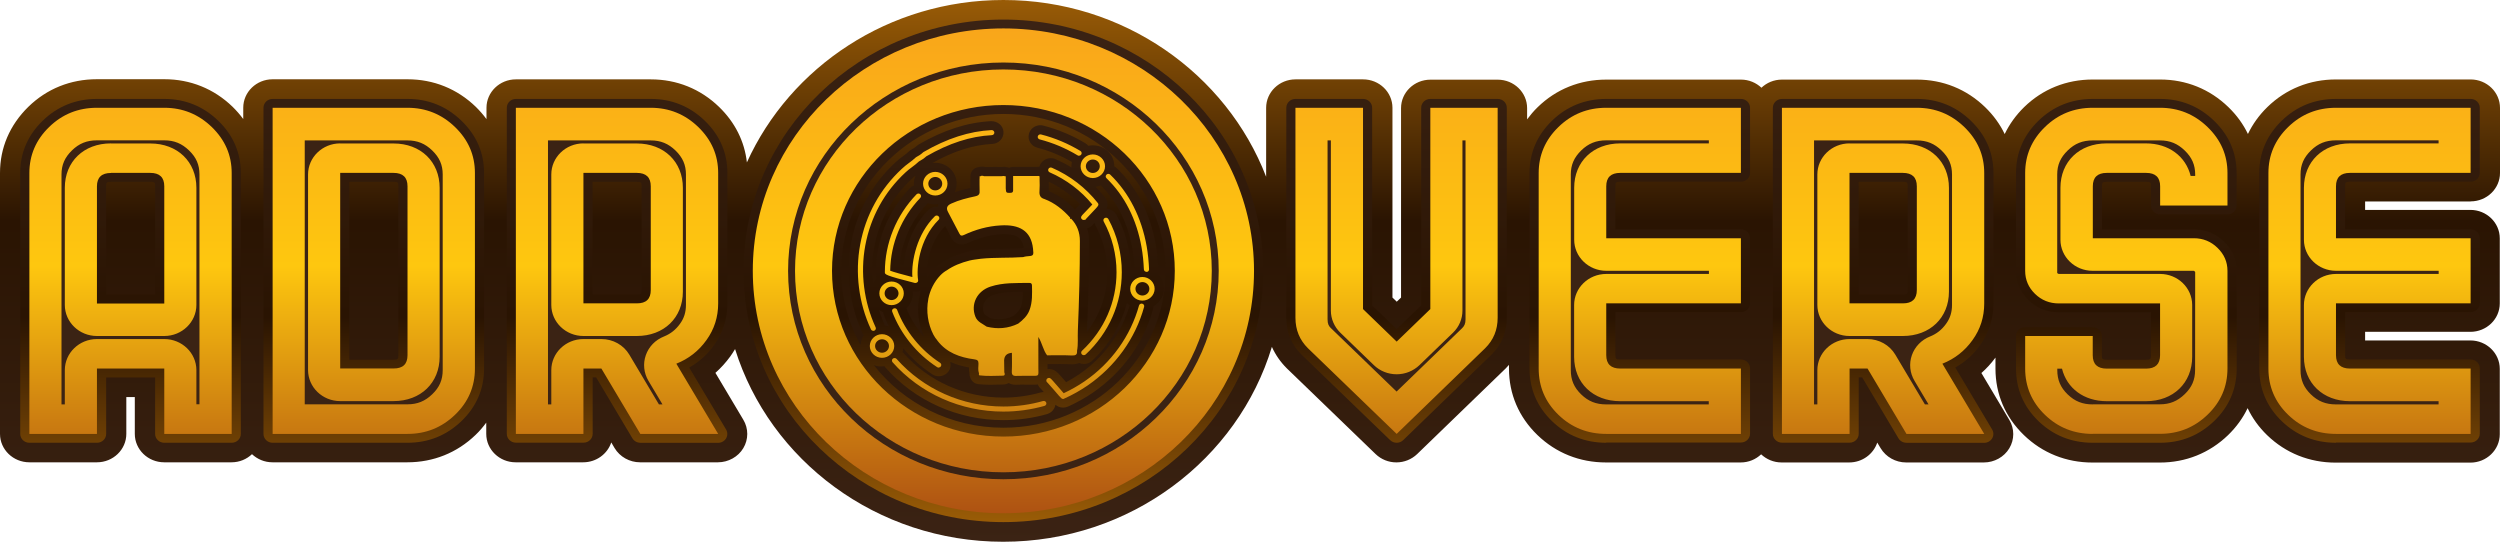 <svg width="180" height="39" viewBox="0 0 180 39" fill="none" xmlns="http://www.w3.org/2000/svg">
<g clip-path="url(#clip0_1339_66)">
<path d="M177.885 14.499C179.05 14.499 180 13.58 180 12.453V7.765C180 6.638 179.05 5.72 177.885 5.72H168.19C166.297 5.72 164.584 6.407 163.25 7.709C162.655 8.289 162.189 8.943 161.851 9.647C161.514 8.943 161.042 8.289 160.441 7.709C159.101 6.413 157.4 5.725 155.524 5.725H150.677C148.783 5.725 147.07 6.413 145.736 7.714C145.142 8.295 144.676 8.948 144.338 9.653C144 8.948 143.528 8.295 142.928 7.714C141.588 6.418 139.887 5.731 138.011 5.731H128.298C127.722 5.731 127.203 5.956 126.824 6.317C126.44 5.956 125.921 5.731 125.35 5.731H115.65C113.756 5.731 112.043 6.418 110.709 7.72C110.424 7.996 110.179 8.289 109.952 8.593V7.782C109.952 6.655 109.002 5.736 107.837 5.736H102.989C101.824 5.736 100.875 6.655 100.875 7.782V21.424L100.566 21.723L100.257 21.424V7.759C100.257 6.632 99.307 5.714 98.142 5.714H93.277C92.112 5.714 91.162 6.632 91.162 7.759V12.729C88.302 5.308 80.902 0 72.245 0C63.995 0 56.893 4.818 53.776 11.693C53.607 10.182 52.925 8.813 51.772 7.697C50.431 6.401 48.73 5.714 46.854 5.714H37.142C35.977 5.714 35.027 6.632 35.027 7.759V8.577C34.8 8.267 34.544 7.974 34.258 7.692C32.918 6.396 31.217 5.708 29.341 5.708H19.628C18.463 5.708 17.514 6.627 17.514 7.754V8.571C17.286 8.261 17.03 7.968 16.744 7.686C15.404 6.39 13.703 5.703 11.827 5.703H6.98C5.086 5.703 3.373 6.39 2.039 7.692C0.705 8.999 0 10.639 0 12.453V31.241C0 32.368 0.95 33.286 2.115 33.286H6.98C8.145 33.286 9.095 32.368 9.095 31.241V28.587H9.706V31.241C9.706 32.368 10.656 33.286 11.821 33.286H16.669C17.245 33.286 17.764 33.061 18.143 32.7C18.527 33.061 19.046 33.286 19.617 33.286H29.329C31.199 33.286 32.901 32.604 34.24 31.314C34.532 31.038 34.782 30.739 35.01 30.429V31.241C35.01 32.368 35.959 33.286 37.124 33.286H41.989C42.933 33.286 43.737 32.683 44.011 31.855L44.25 32.261C44.629 32.892 45.328 33.286 46.085 33.286H51.69C52.441 33.286 53.147 32.892 53.519 32.266C53.898 31.635 53.898 30.852 53.519 30.221L51.509 26.845C51.906 26.496 52.261 26.101 52.581 25.662C52.704 25.487 52.82 25.312 52.925 25.132C55.43 33.151 63.133 39.006 72.227 39.006C81.38 39.006 89.123 33.072 91.576 24.974C91.832 25.544 92.194 26.068 92.66 26.53L99.045 32.694C99.447 33.078 99.977 33.292 100.537 33.292C101.102 33.292 101.632 33.078 102.034 32.694L108.419 26.518C108.501 26.439 108.571 26.355 108.647 26.27V26.541C108.647 28.372 109.352 30.023 110.692 31.32C112.026 32.61 113.739 33.297 115.632 33.297H125.327C125.904 33.297 126.422 33.072 126.801 32.711C127.186 33.072 127.704 33.297 128.275 33.297H133.14C134.084 33.297 134.888 32.694 135.162 31.866L135.406 32.272C135.785 32.903 136.484 33.297 137.242 33.297H142.841C143.592 33.297 144.297 32.903 144.67 32.277C145.049 31.646 145.049 30.863 144.67 30.232L142.66 26.857C143.033 26.53 143.371 26.158 143.674 25.746V26.547C143.674 28.378 144.379 30.029 145.719 31.325C147.053 32.615 148.766 33.303 150.659 33.303H155.507C157.377 33.303 159.078 32.621 160.418 31.331C161.018 30.75 161.49 30.097 161.828 29.387C162.166 30.097 162.632 30.75 163.232 31.331C164.566 32.621 166.279 33.309 168.173 33.309H177.868C179.033 33.309 179.983 32.39 179.983 31.263V26.558C179.983 25.431 179.033 24.512 177.868 24.512H170.288V23.892H177.868C179.033 23.892 179.983 22.974 179.983 21.847V17.159C179.983 16.032 179.033 15.113 177.868 15.113H170.288V14.505H177.885V14.499Z" fill="url(#paint0_linear_1339_66)"/>
<path d="M72.245 37.592C61.933 37.592 53.537 29.477 53.537 19.498C53.537 9.518 61.933 1.409 72.245 1.409C82.558 1.409 90.953 9.524 90.953 19.503C90.953 29.483 82.558 37.592 72.245 37.592ZM62.917 26.288C65.05 29.021 68.441 30.796 72.245 30.796C78.683 30.796 83.921 25.73 83.921 19.503C83.921 13.277 78.683 8.205 72.245 8.205C65.807 8.205 60.569 13.271 60.569 19.498C60.569 21.43 61.076 23.256 61.968 24.851C61.979 24.586 62.061 24.338 62.195 24.13C62.16 24.084 62.131 24.034 62.102 23.977C61.17 21.971 60.878 19.672 61.28 17.497C61.694 15.243 62.801 13.232 64.479 11.688C64.654 11.518 64.852 11.366 65.032 11.237C65.184 11.118 65.329 11.017 65.452 10.893C65.516 10.831 65.592 10.78 65.673 10.741C65.761 10.701 65.906 10.6 65.982 10.527C66.017 10.493 66.099 10.431 66.145 10.403C67.934 9.366 69.635 8.814 71.36 8.723C71.855 8.723 72.228 9.062 72.251 9.495C72.263 9.721 72.187 9.929 72.035 10.093C71.884 10.256 71.674 10.352 71.447 10.363C70.049 10.437 68.639 10.887 67.147 11.732C67.211 11.727 67.275 11.721 67.34 11.721C68.19 11.721 68.878 12.392 68.878 13.209C68.878 13.434 68.825 13.654 68.732 13.846C69.134 13.705 69.524 13.603 69.868 13.53C69.868 13.446 69.868 13.355 69.868 13.26C69.868 13.147 69.868 13.029 69.868 12.916C69.868 12.865 69.868 12.82 69.874 12.775V12.668C69.874 12.347 70.119 12.082 70.433 12.037C70.521 12.009 70.608 11.997 70.701 11.997C70.783 11.997 70.864 12.009 70.946 12.026L71.674 12.02C71.826 12.02 71.983 12.02 72.135 12.026C72.158 12.02 72.222 12.009 72.274 12.009C72.338 12.009 72.403 12.014 72.461 12.031C72.531 12.037 72.601 12.054 72.665 12.076C72.752 12.037 72.845 12.014 72.944 12.014H74.651C74.68 12.014 74.716 12.009 74.733 12.009C74.768 12.009 74.803 12.009 74.832 12.014C74.844 11.969 74.861 11.918 74.884 11.873C75.018 11.58 75.327 11.389 75.659 11.389C75.782 11.389 75.898 11.411 76.003 11.462C76.399 11.637 76.784 11.834 77.151 12.059C77.151 12.026 77.145 11.986 77.145 11.952C77.145 11.857 77.157 11.761 77.174 11.665C76.405 11.209 75.566 10.859 74.686 10.634C74.232 10.515 73.964 10.065 74.086 9.625C74.185 9.27 74.523 9.016 74.908 9.016C74.966 9.016 75.071 9.028 75.123 9.045C76.189 9.321 77.203 9.749 78.141 10.312C78.229 10.363 78.299 10.425 78.357 10.498C78.462 10.476 78.572 10.465 78.689 10.465C79.54 10.465 80.227 11.135 80.227 11.952C80.227 11.958 80.227 11.969 80.227 11.975C80.291 12.009 80.349 12.054 80.402 12.104C81.853 13.502 82.826 15.412 83.216 17.621C83.315 18.185 83.373 18.765 83.397 19.351C83.402 19.475 83.379 19.593 83.327 19.706C83.618 19.977 83.799 20.354 83.799 20.777C83.799 21.318 83.501 21.791 83.053 22.05C83.053 22.112 83.041 22.174 83.024 22.236C82.359 24.665 80.821 26.806 78.695 28.266C78.135 28.649 77.529 28.987 76.906 29.269C76.79 29.32 76.667 29.348 76.545 29.348C76.312 29.348 76.131 29.258 75.991 29.139C75.98 29.235 75.945 29.331 75.892 29.421C75.782 29.613 75.601 29.753 75.385 29.815C74.366 30.103 73.311 30.249 72.239 30.249C68.971 30.249 65.883 28.869 63.756 26.468C63.727 26.434 63.704 26.401 63.681 26.367C63.622 26.372 63.564 26.378 63.5 26.378C63.296 26.401 63.098 26.361 62.917 26.288ZM64.98 25.347C65.003 25.369 65.032 25.392 65.056 25.42C66.856 27.46 69.478 28.626 72.245 28.626C73.154 28.626 74.051 28.502 74.914 28.26C74.972 28.243 75.088 28.226 75.153 28.226C75.153 28.226 75.013 28.069 74.972 28.023C74.879 27.945 74.803 27.849 74.75 27.742C74.739 27.719 74.733 27.702 74.727 27.68C74.611 27.697 74.494 27.697 74.401 27.697H74.08L73.556 27.691C73.457 27.691 73.358 27.691 73.259 27.697C73.224 27.697 73.183 27.702 73.148 27.702C72.944 27.702 72.769 27.663 72.624 27.578C72.507 27.646 72.368 27.68 72.222 27.685L71.872 27.691C71.68 27.697 71.488 27.702 71.29 27.702C70.958 27.702 70.684 27.685 70.427 27.657C70.293 27.64 69.979 27.561 69.851 27.156C69.81 27.071 69.798 26.981 69.804 26.896C69.769 26.739 69.763 26.592 69.769 26.457C69.262 26.367 68.808 26.237 68.412 26.051C68.417 26.074 68.423 26.091 68.429 26.113C68.47 26.327 68.429 26.547 68.301 26.727C68.144 26.953 67.881 27.088 67.596 27.088C67.427 27.088 67.264 27.043 67.124 26.947C66.337 26.429 65.632 25.798 65.044 25.076C65.026 25.178 65.003 25.262 64.98 25.347ZM75.531 26.57C75.927 26.57 76.155 26.829 76.341 27.037C76.44 27.144 76.737 27.494 76.76 27.516C77.087 27.342 77.407 27.15 77.71 26.942C79.47 25.736 80.751 23.977 81.334 21.988C81.264 21.938 81.2 21.881 81.142 21.825C80.722 23.391 79.866 24.823 78.631 25.978C78.473 26.124 78.264 26.209 78.042 26.209C77.926 26.209 77.809 26.186 77.698 26.136C77.564 26.198 77.407 26.226 77.227 26.226C77.215 26.226 77.151 26.226 77.139 26.226C76.877 26.215 76.615 26.209 76.353 26.209L75.421 26.215C75.421 26.299 75.421 26.581 75.421 26.581C75.455 26.575 75.49 26.57 75.531 26.57ZM65.26 22.191C65.562 22.957 66.011 23.673 66.565 24.293C66.133 23.414 65.994 22.366 66.18 21.408C66.215 21.239 66.256 21.075 66.308 20.912C66.186 20.974 66.058 21.002 65.918 21.002C65.871 21.002 65.778 20.991 65.726 20.98C65.731 21.025 65.731 21.07 65.731 21.115C65.731 21.543 65.551 21.921 65.26 22.191ZM78.275 16.443C78.363 16.725 78.409 17.024 78.409 17.334C78.409 19.419 78.363 21.605 78.258 23.82C78.258 23.848 78.258 23.876 78.252 23.904C79.207 22.665 79.726 21.166 79.726 19.588C79.726 18.421 79.435 17.261 78.875 16.235C78.84 16.173 78.817 16.105 78.8 16.038C78.776 16.066 78.753 16.088 78.736 16.105C78.683 16.19 78.607 16.263 78.526 16.32C78.462 16.376 78.374 16.415 78.275 16.443ZM63.698 23.431C63.803 23.442 63.902 23.465 64.001 23.498C63.861 23.222 63.733 22.941 63.628 22.653C63.605 22.597 63.593 22.541 63.587 22.484C63.471 22.433 63.366 22.372 63.267 22.298C63.378 22.636 63.512 22.974 63.657 23.296C63.669 23.346 63.687 23.391 63.698 23.431ZM71.325 22.924C71.529 22.969 71.727 22.986 71.913 22.986C72.274 22.986 72.618 22.912 72.956 22.755C73.224 22.541 73.416 22.343 73.504 22.101C73.626 21.763 73.649 21.397 73.649 21.002C72.898 21.008 72.187 21.019 71.529 21.233C71.226 21.335 70.987 21.526 70.864 21.78C70.748 22.022 70.742 22.304 70.847 22.569C70.876 22.642 70.963 22.698 71.156 22.817C71.214 22.856 71.266 22.89 71.325 22.924ZM65.912 12.657C65.825 12.724 65.737 12.792 65.662 12.871C64.234 14.184 63.302 15.886 62.947 17.79C62.789 18.647 62.754 19.52 62.847 20.388C62.929 20.247 63.034 20.123 63.156 20.016C63.086 19.898 63.063 19.762 63.063 19.588C63.063 17.339 63.937 15.192 65.516 13.547C65.597 13.463 65.697 13.395 65.807 13.35C65.801 13.305 65.801 13.265 65.801 13.22C65.796 13.023 65.836 12.831 65.912 12.657ZM68.056 16.274C66.862 17.458 66.664 19.255 66.751 19.982C66.885 19.768 67.042 19.571 67.217 19.385C67.398 19.193 67.602 19.035 67.817 18.912C68.318 18.568 68.913 18.314 69.635 18.134C69.845 18.083 70.06 18.055 70.27 18.027C70.352 18.016 70.433 18.004 70.509 17.993C71.132 17.925 71.709 17.92 72.274 17.914C72.717 17.909 73.131 17.903 73.55 17.875C73.609 17.858 73.661 17.846 73.708 17.841C73.614 17.232 73.323 16.86 72.327 16.86C72.251 16.86 72.169 16.86 72.088 16.866C71.29 16.911 70.486 17.125 69.688 17.497C69.536 17.57 69.39 17.604 69.251 17.604C69.058 17.604 68.709 17.542 68.487 17.108C68.342 16.821 68.202 16.55 68.056 16.274ZM79.662 15.035C79.965 15.046 80.245 15.209 80.384 15.474C81.06 16.72 81.421 18.123 81.427 19.537C81.509 19.486 81.596 19.441 81.689 19.407C81.672 18.9 81.62 18.399 81.532 17.914C81.212 16.077 80.425 14.499 79.26 13.35C79.138 13.395 79.009 13.429 78.875 13.446C79.12 13.688 79.347 13.947 79.557 14.218C79.761 14.477 79.796 14.747 79.662 15.035ZM65.056 19.103C65.178 17.807 65.731 16.224 66.838 15.125C67.002 14.967 67.223 14.877 67.444 14.877C67.474 14.877 67.497 14.877 67.526 14.883C67.538 14.815 67.549 14.753 67.573 14.702C67.497 14.713 67.415 14.719 67.34 14.719C67.153 14.719 66.972 14.685 66.803 14.623C66.792 14.64 66.774 14.652 66.763 14.668C65.609 15.869 64.916 17.407 64.788 19.03C64.869 19.052 64.957 19.075 65.056 19.103ZM75.502 13.761C76.184 14.026 76.795 14.454 77.401 15.097C77.448 15.04 77.489 14.99 77.524 14.961C77.588 14.888 77.675 14.798 77.763 14.708C77.122 14.037 76.359 13.479 75.508 13.085C75.519 13.293 75.519 13.524 75.502 13.761ZM100.56 31.878C100.391 31.878 100.223 31.816 100.094 31.692L93.709 25.533C92.981 24.817 92.614 23.927 92.614 22.879V7.76C92.614 7.405 92.911 7.123 93.272 7.123H98.137C98.504 7.123 98.795 7.41 98.795 7.76V21.988L100.56 23.696L102.326 21.988V7.76C102.326 7.405 102.623 7.123 102.984 7.123H107.832C108.199 7.123 108.49 7.41 108.49 7.76V22.879C108.49 23.921 108.123 24.811 107.395 25.527L101.027 31.692C100.898 31.816 100.729 31.878 100.56 31.878ZM168.191 31.878C166.67 31.878 165.353 31.354 164.281 30.317C163.209 29.28 162.668 28.006 162.668 26.536V12.454C162.668 11.006 163.209 9.738 164.281 8.695C165.353 7.653 166.67 7.123 168.191 7.123H177.886C178.253 7.123 178.544 7.41 178.544 7.76V12.448C178.544 12.803 178.247 13.085 177.886 13.085H169.199C168.878 13.085 168.849 13.136 168.849 13.406V16.511H177.886C178.253 16.511 178.544 16.798 178.544 17.148V21.836C178.544 22.191 178.247 22.473 177.886 22.473H168.849V25.561C168.849 25.837 168.872 25.882 169.199 25.882H177.886C178.253 25.882 178.544 26.169 178.544 26.519V31.224C178.544 31.579 178.247 31.861 177.886 31.861H168.191V31.878ZM150.677 31.878C149.157 31.878 147.84 31.354 146.768 30.317C145.696 29.28 145.154 28.006 145.154 26.536V24.192C145.154 23.837 145.451 23.555 145.812 23.555H150.677C151.044 23.555 151.336 23.842 151.336 24.192V25.578C151.336 25.854 151.359 25.899 151.685 25.899H154.517C154.837 25.899 154.866 25.848 154.866 25.578V22.484H148.236C147.385 22.484 146.646 22.186 146.051 21.605C145.457 21.025 145.154 20.315 145.154 19.503V12.454C145.154 11.006 145.696 9.738 146.768 8.695C147.84 7.653 149.157 7.123 150.677 7.123H155.525C157.022 7.123 158.333 7.653 159.411 8.695C160.489 9.738 161.036 11 161.036 12.454V14.798C161.036 15.153 160.739 15.435 160.378 15.435H155.531C155.163 15.435 154.872 15.147 154.872 14.798V13.412C154.872 13.136 154.849 13.091 154.523 13.091H151.691C151.371 13.091 151.341 13.141 151.341 13.412V16.517H157.954C158.793 16.517 159.527 16.815 160.133 17.396C160.739 17.976 161.042 18.686 161.042 19.503V26.536C161.042 28.006 160.494 29.28 159.417 30.317C158.339 31.354 157.034 31.878 155.531 31.878H150.677V31.878ZM137.26 31.878C137.021 31.878 136.805 31.754 136.689 31.557L134.078 27.172H133.828V31.235C133.828 31.59 133.531 31.872 133.17 31.872H128.305C127.938 31.872 127.646 31.585 127.646 31.235V7.76C127.646 7.405 127.944 7.123 128.305 7.123H138.017C139.514 7.123 140.825 7.653 141.903 8.695C142.981 9.738 143.529 11 143.529 12.454V21.847C143.529 22.957 143.202 23.966 142.567 24.857C142.084 25.533 141.484 26.068 140.779 26.462L143.435 30.925C143.552 31.123 143.552 31.365 143.435 31.562C143.319 31.759 143.097 31.883 142.864 31.883H137.26V31.878ZM137.003 21.205C137.324 21.205 137.353 21.154 137.353 20.884V13.412C137.353 13.136 137.329 13.091 137.003 13.091H133.822V21.205H137.003ZM115.65 31.878C114.13 31.878 112.813 31.354 111.741 30.317C110.669 29.28 110.127 28.006 110.127 26.536V12.454C110.127 11.006 110.669 9.738 111.741 8.695C112.813 7.653 114.13 7.123 115.65 7.123H125.345C125.712 7.123 126.003 7.41 126.003 7.76V12.448C126.003 12.803 125.706 13.085 125.345 13.085H116.658C116.338 13.085 116.309 13.136 116.309 13.406V16.511H125.345C125.712 16.511 126.003 16.798 126.003 17.148V21.836C126.003 22.191 125.706 22.473 125.345 22.473H116.309V25.561C116.309 25.837 116.332 25.882 116.658 25.882H125.345C125.712 25.882 126.003 26.169 126.003 26.519V31.224C126.003 31.579 125.706 31.861 125.345 31.861H115.65V31.878ZM46.103 31.878C45.864 31.878 45.649 31.754 45.532 31.557L42.922 27.172H42.672V31.235C42.672 31.59 42.374 31.872 42.013 31.872H37.148C36.781 31.872 36.49 31.585 36.49 31.235V7.76C36.49 7.405 36.787 7.123 37.148 7.123H46.861C48.358 7.123 49.669 7.653 50.747 8.695C51.824 9.738 52.372 11 52.372 12.454V21.847C52.372 22.957 52.046 23.966 51.411 24.857C50.927 25.533 50.327 26.068 49.622 26.462L52.279 30.925C52.395 31.123 52.395 31.365 52.279 31.562C52.162 31.759 51.941 31.883 51.708 31.883H46.103V31.878ZM45.847 21.205C46.167 21.205 46.196 21.154 46.196 20.884V13.412C46.196 13.136 46.173 13.091 45.847 13.091H42.666V21.205H45.847ZM19.629 31.878C19.262 31.878 18.971 31.59 18.971 31.241V7.76C18.971 7.405 19.268 7.123 19.629 7.123H29.341C30.844 7.123 32.149 7.653 33.227 8.695C34.305 9.738 34.853 11 34.853 12.454V26.536C34.853 28.006 34.305 29.28 33.227 30.317C32.149 31.354 30.844 31.878 29.341 31.878H19.629V31.878ZM28.333 25.899C28.654 25.899 28.683 25.848 28.683 25.578V13.412C28.683 13.136 28.66 13.091 28.333 13.091H25.152V25.899H28.333ZM11.828 31.878C11.461 31.878 11.169 31.59 11.169 31.241V27.178H7.644V31.241C7.644 31.596 7.347 31.878 6.986 31.878H2.115C1.748 31.878 1.457 31.59 1.457 31.241V12.454C1.457 11.006 1.999 9.738 3.071 8.695C4.143 7.653 5.46 7.123 6.98 7.123H11.828C13.331 7.123 14.636 7.653 15.714 8.695C16.792 9.738 17.339 11 17.339 12.454V31.241C17.339 31.596 17.042 31.878 16.681 31.878H11.828V31.878ZM11.169 21.205V13.412C11.169 13.136 11.146 13.091 10.82 13.091H7.988C7.668 13.091 7.639 13.141 7.639 13.412V21.205H11.169Z" fill="url(#paint1_linear_1339_66)"/>
<path d="M2.115 31.241V12.454C2.115 11.175 2.587 10.07 3.537 9.146C4.486 8.222 5.634 7.76 6.98 7.76H11.828C13.15 7.76 14.292 8.222 15.248 9.146C16.203 10.07 16.681 11.169 16.681 12.454V31.241H11.828V26.536H6.98V31.241H2.115ZM7.988 12.454C7.318 12.454 6.98 12.775 6.98 13.417V21.853H11.828V13.412C11.828 12.769 11.49 12.448 10.82 12.448H7.988V12.454ZM19.629 31.241V7.76H29.341C30.663 7.76 31.805 8.222 32.761 9.146C33.717 10.07 34.194 11.169 34.194 12.454V26.536C34.194 27.837 33.717 28.948 32.761 29.866C31.805 30.785 30.669 31.241 29.341 31.241H19.629ZM29.341 25.572V13.412C29.341 12.769 29.003 12.448 28.333 12.448H24.494V26.53H28.333C29.009 26.536 29.341 26.215 29.341 25.572ZM37.142 31.241V7.76H46.855C48.177 7.76 49.319 8.222 50.275 9.146C51.23 10.07 51.708 11.169 51.708 12.454V21.847C51.708 22.828 51.428 23.707 50.863 24.49C50.304 25.273 49.575 25.837 48.696 26.186L51.708 31.241H46.103L43.3 26.536H42.007V31.241H37.142ZM46.855 20.884V13.412C46.855 12.769 46.517 12.448 45.847 12.448H42.007V21.842H45.847C46.522 21.847 46.855 21.526 46.855 20.884ZM100.56 24.597L102.984 22.253V7.76H107.831V22.879C107.831 23.752 107.528 24.485 106.928 25.076L100.56 31.241L94.175 25.076C93.575 24.485 93.272 23.752 93.272 22.879V7.76H98.137V22.253L100.56 24.597ZM125.345 31.241H115.65C114.304 31.241 113.156 30.785 112.207 29.866C111.257 28.948 110.785 27.837 110.785 26.536V12.454C110.785 11.175 111.257 10.07 112.207 9.146C113.156 8.222 114.304 7.76 115.65 7.76H125.345V12.448H116.658C115.988 12.448 115.65 12.769 115.65 13.412V17.153H125.345V21.842H115.65V25.572C115.65 26.215 115.988 26.536 116.658 26.536H125.345V31.241ZM128.299 31.241V7.76H138.011C139.334 7.76 140.475 8.222 141.431 9.146C142.386 10.07 142.864 11.169 142.864 12.454V21.847C142.864 22.828 142.585 23.707 142.019 24.49C141.46 25.273 140.732 25.837 139.852 26.186L142.864 31.241H137.265L134.463 26.536H133.169V31.241H128.299ZM138.011 20.884V13.412C138.011 12.769 137.673 12.448 137.003 12.448H133.164V21.842H137.003C137.673 21.847 138.011 21.526 138.011 20.884ZM150.677 31.241C149.331 31.241 148.184 30.785 147.234 29.866C146.284 28.948 145.812 27.837 145.812 26.536V24.192H150.677V25.578C150.677 26.22 151.015 26.541 151.685 26.541H154.517C155.187 26.541 155.525 26.22 155.525 25.578V21.847H148.236C147.566 21.847 146.989 21.616 146.517 21.154C146.045 20.692 145.812 20.14 145.812 19.503V12.454C145.812 11.175 146.284 10.07 147.234 9.146C148.184 8.222 149.331 7.76 150.677 7.76H155.525C156.847 7.76 157.989 8.222 158.944 9.146C159.9 10.07 160.378 11.169 160.378 12.454V14.798H155.53V13.412C155.53 12.769 155.192 12.448 154.522 12.448H151.691C151.021 12.448 150.683 12.769 150.683 13.412V17.153H157.954C158.618 17.153 159.189 17.384 159.661 17.846C160.139 18.309 160.378 18.861 160.378 19.498V26.53C160.378 27.832 159.9 28.942 158.944 29.86C157.989 30.779 156.853 31.235 155.525 31.235H150.677V31.241ZM177.885 31.241H168.191C166.845 31.241 165.697 30.785 164.747 29.866C163.798 28.948 163.326 27.837 163.326 26.536V12.454C163.326 11.175 163.798 10.07 164.747 9.146C165.697 8.222 166.845 7.76 168.191 7.76H177.885V12.448H169.199C168.529 12.448 168.191 12.769 168.191 13.412V17.153H177.885V21.842H168.191V25.572C168.191 26.215 168.529 26.536 169.199 26.536H177.885V31.241ZM77.751 17.339C77.751 16.742 77.553 16.19 77.116 15.739C76.993 15.807 77.058 15.705 77.046 15.671C77.046 15.671 77.046 15.671 77.052 15.671C76.533 15.097 75.945 14.612 75.199 14.33C74.89 14.246 74.82 14.043 74.844 13.75C74.867 13.474 74.855 13.192 74.849 12.91C74.849 12.848 74.861 12.769 74.838 12.719V12.674H74.779C74.756 12.668 74.721 12.662 74.674 12.674C74.535 12.674 74.389 12.674 74.249 12.674C74.214 12.674 74.179 12.674 74.144 12.674C73.882 12.674 73.62 12.674 73.358 12.674H72.944V13.367C72.938 13.446 72.938 13.524 72.944 13.603V13.733C72.933 13.874 72.834 13.885 72.717 13.885C72.595 13.879 72.449 13.919 72.431 13.733C72.426 13.677 72.42 13.626 72.414 13.569V12.691H72.35C72.286 12.651 72.187 12.685 72.117 12.685C71.697 12.679 71.272 12.685 70.853 12.685C70.73 12.64 70.649 12.645 70.596 12.691H70.532V12.831C70.526 12.86 70.526 12.888 70.526 12.921C70.532 13.164 70.52 13.412 70.532 13.654V13.868C70.515 14.02 70.416 14.094 70.223 14.133C69.635 14.257 69.052 14.403 68.505 14.651C68.207 14.781 68.097 14.961 68.254 15.254C68.534 15.778 68.808 16.297 69.076 16.821C69.157 16.979 69.233 16.996 69.396 16.922C70.235 16.528 71.115 16.28 72.047 16.229C73.375 16.15 74.232 16.596 74.377 17.897C74.436 18.421 74.424 18.421 73.882 18.461C73.806 18.466 73.737 18.494 73.667 18.511C72.653 18.585 71.633 18.523 70.62 18.63C70.346 18.675 70.072 18.692 69.804 18.759C69.186 18.917 68.639 19.137 68.178 19.458C68.015 19.548 67.858 19.667 67.706 19.824C67.246 20.309 66.961 20.901 66.838 21.52C66.838 21.526 66.838 21.532 66.838 21.537C66.669 22.405 66.809 23.329 67.205 24.096C67.287 24.248 67.374 24.378 67.473 24.49C67.485 24.507 67.491 24.518 67.502 24.535C68.155 25.386 69.099 25.735 70.148 25.871C70.369 25.899 70.456 25.967 70.451 26.186C70.445 26.417 70.404 26.648 70.486 26.879C70.491 26.902 70.491 26.919 70.474 26.936C70.486 26.97 70.497 27.026 70.515 27.026C71.08 27.094 71.645 27.06 72.21 27.049C72.373 27.049 72.356 26.913 72.309 26.801C72.303 26.508 72.303 26.22 72.297 25.927C72.321 25.6 72.501 25.431 72.857 25.403C72.857 25.848 72.874 26.288 72.851 26.722C72.834 27.009 72.944 27.082 73.218 27.065C73.533 27.049 73.847 27.065 74.168 27.06C74.861 27.054 74.762 27.127 74.762 26.468C74.768 25.758 74.762 25.048 74.762 24.259C75.047 24.733 75.106 25.212 75.391 25.583C75.985 25.583 76.58 25.567 77.174 25.595C77.454 25.606 77.57 25.533 77.547 25.262C77.64 24.778 77.582 24.287 77.605 23.797C77.698 21.645 77.751 19.492 77.751 17.339ZM74.127 22.321C73.97 22.743 73.661 23.031 73.311 23.301C72.583 23.656 71.826 23.713 71.045 23.521C70.748 23.307 70.381 23.189 70.229 22.805C69.874 21.915 70.334 20.957 71.313 20.636C72.222 20.337 73.177 20.382 74.121 20.371C74.255 20.371 74.296 20.433 74.302 20.551C74.313 21.143 74.343 21.746 74.127 22.321ZM72.245 2.046C62.276 2.046 54.201 9.862 54.201 19.498C54.201 29.134 62.282 36.955 72.245 36.955C82.214 36.955 90.289 29.139 90.289 19.503C90.289 9.867 82.214 2.046 72.245 2.046ZM72.245 31.433C65.428 31.433 59.905 26.09 59.905 19.498C59.905 12.905 65.428 7.563 72.245 7.563C79.062 7.563 84.585 12.905 84.585 19.498C84.585 26.09 79.062 31.433 72.245 31.433ZM62.952 23.808C63.045 23.769 63.092 23.656 63.045 23.566C62.201 21.74 61.933 19.65 62.3 17.677C62.678 15.638 63.675 13.818 65.195 12.414C65.341 12.274 65.498 12.155 65.673 12.025C65.836 11.902 66.011 11.772 66.162 11.625C66.314 11.546 66.535 11.406 66.698 11.254C68.33 10.312 69.868 9.811 71.412 9.732C71.517 9.726 71.598 9.642 71.593 9.54C71.587 9.439 71.493 9.36 71.394 9.366C69.786 9.45 68.178 9.969 66.489 10.949C66.477 10.955 66.465 10.966 66.454 10.977C66.32 11.107 66.11 11.242 65.97 11.31C65.953 11.321 65.935 11.332 65.924 11.344C65.778 11.485 65.621 11.603 65.446 11.732C65.271 11.862 65.096 11.997 64.939 12.149C63.366 13.603 62.323 15.491 61.933 17.61C61.554 19.655 61.828 21.825 62.708 23.713C62.737 23.78 62.807 23.82 62.882 23.82C62.9 23.825 62.929 23.82 62.952 23.808ZM75.205 29.224C75.304 29.195 75.362 29.094 75.333 28.998C75.304 28.902 75.199 28.846 75.1 28.874C74.179 29.134 73.218 29.269 72.245 29.269C69.285 29.269 66.483 28.018 64.555 25.843C64.485 25.764 64.368 25.758 64.287 25.82C64.205 25.888 64.199 26 64.263 26.079C66.261 28.339 69.169 29.635 72.239 29.635C73.247 29.635 74.243 29.494 75.205 29.224ZM76.545 28.728C76.451 28.728 76.376 28.643 76.236 28.485C76.143 28.378 76.015 28.232 75.892 28.085C75.717 27.883 75.484 27.612 75.42 27.55C75.391 27.533 75.368 27.505 75.35 27.471C75.31 27.381 75.35 27.268 75.444 27.229C75.583 27.167 75.653 27.246 75.834 27.449C75.927 27.556 76.055 27.702 76.178 27.843C76.312 28.001 76.487 28.198 76.585 28.311C77.11 28.068 77.611 27.781 78.083 27.46C80.011 26.136 81.404 24.192 82.01 21.994C82.039 21.898 82.144 21.836 82.243 21.864C82.342 21.892 82.406 21.988 82.377 22.09C81.753 24.372 80.303 26.384 78.304 27.759C77.774 28.119 77.209 28.44 76.621 28.7C76.597 28.716 76.574 28.728 76.545 28.728ZM82.552 19.582C82.656 19.576 82.738 19.492 82.732 19.39C82.709 18.833 82.656 18.28 82.563 17.745C82.196 15.666 81.287 13.879 79.936 12.572C79.86 12.499 79.743 12.499 79.668 12.572C79.592 12.645 79.592 12.758 79.668 12.831C80.967 14.082 81.841 15.801 82.19 17.801C82.284 18.32 82.336 18.855 82.359 19.396C82.365 19.498 82.447 19.571 82.552 19.571C82.546 19.582 82.546 19.582 82.552 19.582ZM77.85 11.124C77.908 11.039 77.879 10.927 77.792 10.87C76.912 10.341 75.956 9.935 74.954 9.681C74.855 9.653 74.75 9.715 74.721 9.811C74.692 9.907 74.756 10.008 74.855 10.036C75.817 10.284 76.737 10.673 77.588 11.186C77.617 11.203 77.652 11.214 77.687 11.214C77.751 11.208 77.815 11.18 77.85 11.124ZM78.03 15.84C77.972 15.84 77.914 15.812 77.879 15.767C77.78 15.638 77.867 15.542 78.019 15.384C78.1 15.294 78.211 15.181 78.322 15.068C78.432 14.956 78.566 14.815 78.648 14.725C77.832 13.727 76.772 12.927 75.578 12.409C75.484 12.369 75.438 12.257 75.484 12.166C75.525 12.076 75.642 12.031 75.735 12.076C77.034 12.64 78.176 13.519 79.044 14.618C79.143 14.747 79.05 14.849 78.904 15.007C78.823 15.097 78.712 15.209 78.601 15.328C78.456 15.48 78.258 15.688 78.205 15.75C78.194 15.778 78.17 15.801 78.147 15.818C78.106 15.829 78.065 15.84 78.03 15.84ZM78.182 15.547C78.199 15.57 78.211 15.598 78.217 15.626C78.211 15.604 78.199 15.576 78.182 15.547ZM66.046 20.326C66.093 20.287 66.116 20.224 66.104 20.163C65.97 19.357 66.157 17.238 67.578 15.829C67.654 15.756 67.648 15.638 67.572 15.57C67.497 15.497 67.374 15.502 67.304 15.576C66.023 16.843 65.609 18.788 65.691 19.948C65.009 19.774 64.327 19.582 64.094 19.492C64.123 17.537 64.892 15.677 66.267 14.24C66.337 14.167 66.332 14.049 66.256 13.981C66.18 13.913 66.058 13.919 65.988 13.992C64.519 15.519 63.71 17.514 63.71 19.599C63.71 19.762 63.71 19.824 65.859 20.371C65.877 20.377 65.894 20.377 65.906 20.377C65.964 20.371 66.011 20.354 66.046 20.326ZM67.741 26.378C67.8 26.293 67.776 26.181 67.689 26.124C66.279 25.206 65.184 23.848 64.595 22.315C64.56 22.219 64.45 22.169 64.35 22.208C64.251 22.242 64.199 22.349 64.24 22.445C64.852 24.056 65.999 25.471 67.473 26.434C67.508 26.457 67.543 26.468 67.578 26.468C67.648 26.457 67.706 26.429 67.741 26.378ZM78.17 25.521C79.848 23.955 80.769 21.847 80.769 19.593C80.769 18.264 80.437 16.945 79.802 15.773C79.755 15.683 79.638 15.649 79.545 15.694C79.452 15.739 79.417 15.852 79.464 15.942C80.07 17.058 80.39 18.32 80.39 19.593C80.39 21.746 79.51 23.758 77.902 25.257C77.826 25.33 77.826 25.442 77.896 25.516C77.931 25.555 77.984 25.572 78.03 25.572C78.083 25.572 78.129 25.555 78.17 25.521ZM82.254 21.645C81.771 21.645 81.375 21.261 81.375 20.794C81.375 20.326 81.771 19.943 82.254 19.943C82.738 19.943 83.134 20.326 83.134 20.794C83.134 21.261 82.738 21.645 82.254 21.645ZM82.254 20.309C81.981 20.309 81.753 20.529 81.753 20.794C81.753 21.058 81.981 21.278 82.254 21.278C82.528 21.278 82.755 21.058 82.755 20.794C82.755 20.529 82.528 20.309 82.254 20.309ZM78.683 12.82C78.199 12.82 77.803 12.437 77.803 11.969C77.803 11.502 78.199 11.118 78.683 11.118C79.166 11.118 79.563 11.502 79.563 11.969C79.563 12.437 79.172 12.82 78.683 12.82ZM78.683 11.485C78.409 11.485 78.182 11.704 78.182 11.969C78.182 12.234 78.409 12.454 78.683 12.454C78.957 12.454 79.184 12.234 79.184 11.969C79.184 11.704 78.963 11.485 78.683 11.485ZM67.339 14.077C66.856 14.077 66.46 13.694 66.46 13.226C66.46 12.758 66.856 12.375 67.339 12.375C67.823 12.375 68.219 12.758 68.219 13.226C68.219 13.694 67.823 14.077 67.339 14.077ZM67.339 12.741C67.066 12.741 66.838 12.961 66.838 13.226C66.838 13.491 67.066 13.71 67.339 13.71C67.613 13.71 67.84 13.491 67.84 13.226C67.84 12.955 67.613 12.741 67.339 12.741ZM64.193 21.971C63.71 21.971 63.313 21.588 63.313 21.12C63.313 20.653 63.71 20.27 64.193 20.27C64.677 20.27 65.073 20.653 65.073 21.12C65.073 21.588 64.677 21.971 64.193 21.971ZM64.193 20.636C63.919 20.636 63.692 20.856 63.692 21.12C63.692 21.385 63.919 21.605 64.193 21.605C64.467 21.605 64.694 21.385 64.694 21.12C64.689 20.856 64.467 20.636 64.193 20.636ZM63.506 25.764C63.022 25.764 62.626 25.381 62.626 24.913C62.626 24.445 63.022 24.062 63.506 24.062C63.989 24.062 64.385 24.445 64.385 24.913C64.385 25.381 63.989 25.764 63.506 25.764ZM63.506 24.428C63.232 24.428 63.005 24.648 63.005 24.913C63.005 25.178 63.232 25.397 63.506 25.397C63.78 25.397 64.007 25.178 64.007 24.913C64.007 24.642 63.78 24.428 63.506 24.428Z" fill="url(#paint2_linear_1339_66)"/>
<path d="M168.19 29.117C167.456 29.117 166.903 28.897 166.384 28.396C165.871 27.9 165.638 27.359 165.638 26.649V12.561C165.638 11.868 165.871 11.339 166.39 10.831C166.903 10.33 167.462 10.104 168.19 10.104H175.578V10.324H169.204C167.246 10.324 165.883 11.637 165.883 13.519V17.261C165.883 18.495 166.92 19.498 168.196 19.498H175.584V19.724H168.196C166.92 19.724 165.883 20.727 165.883 21.961V25.691C165.883 27.573 167.246 28.886 169.204 28.886H175.578V29.117H168.19V29.117ZM150.677 29.117C149.943 29.117 149.389 28.897 148.871 28.396C148.358 27.9 148.125 27.359 148.125 26.649V26.542H148.463C148.812 27.956 150.042 28.886 151.685 28.886H154.516C156.474 28.886 157.837 27.573 157.837 25.691V21.961C157.837 20.727 156.8 19.724 155.524 19.724H148.235L148.16 19.695C148.131 19.667 148.119 19.65 148.119 19.65V12.567C148.119 11.874 148.352 11.344 148.871 10.837C149.383 10.335 149.943 10.11 150.671 10.11H155.518C156.229 10.11 156.783 10.335 157.301 10.837C157.82 11.339 158.053 11.874 158.053 12.561V12.668H157.726C157.377 11.254 156.147 10.324 154.504 10.324H151.673C149.715 10.324 148.352 11.637 148.352 13.519V17.261C148.352 18.495 149.389 19.498 150.665 19.498C150.665 19.498 157.942 19.498 157.948 19.498C157.971 19.498 157.989 19.509 158.012 19.538C158.041 19.566 158.053 19.583 158.053 19.583L158.047 26.643C158.047 27.348 157.814 27.889 157.295 28.384C156.777 28.886 156.223 29.111 155.507 29.111H150.677V29.117ZM138.593 29.117L136.461 25.533C136.047 24.84 135.284 24.412 134.457 24.412H133.163C131.887 24.412 130.85 25.415 130.85 26.649V29.117H130.611V10.11H138.011C138.721 10.11 139.275 10.335 139.793 10.837C140.312 11.339 140.545 11.874 140.545 12.561V21.955C140.545 22.479 140.411 22.913 140.114 23.319C139.805 23.747 139.438 24.034 138.966 24.226C138.348 24.468 137.871 24.958 137.655 25.573C137.44 26.187 137.509 26.852 137.842 27.415L138.855 29.117H138.593V29.117ZM133.163 10.324C131.887 10.324 130.85 11.327 130.85 12.561V21.955C130.85 23.189 131.887 24.192 133.163 24.192H137.003C138.96 24.192 140.324 22.879 140.324 20.997V13.525C140.324 11.643 138.96 10.33 137.003 10.33H133.163V10.324ZM115.65 29.117C114.916 29.117 114.362 28.897 113.844 28.396C113.331 27.9 113.098 27.359 113.098 26.649V12.561C113.098 11.868 113.331 11.339 113.849 10.831C114.362 10.33 114.921 10.104 115.65 10.104H123.037V10.324H116.663C114.706 10.324 113.342 11.637 113.342 13.519V17.261C113.342 18.495 114.38 19.498 115.655 19.498H123.043V19.724H115.65C114.374 19.724 113.337 20.727 113.337 21.961V25.691C113.337 27.573 114.7 28.886 116.658 28.886H123.031V29.117H115.65V29.117ZM47.443 29.117L45.31 25.533C44.896 24.84 44.133 24.412 43.306 24.412H42.007C40.731 24.412 39.694 25.415 39.694 26.649V29.117H39.455V10.11H46.854C47.565 10.11 48.118 10.335 48.637 10.837C49.155 11.339 49.388 11.874 49.388 12.561V21.955C49.388 22.479 49.254 22.913 48.957 23.319C48.648 23.747 48.281 24.034 47.809 24.226C47.192 24.468 46.714 24.958 46.499 25.573C46.283 26.187 46.353 26.852 46.685 27.415L47.699 29.117H47.443V29.117ZM42.007 10.324C40.731 10.324 39.694 11.327 39.694 12.561V21.955C39.694 23.189 40.731 24.192 42.007 24.192H45.846C47.804 24.192 49.167 22.879 49.167 20.997V13.525C49.167 11.643 47.804 10.33 45.846 10.33H42.007V10.324ZM21.941 29.117V10.11H29.34C30.051 10.11 30.605 10.335 31.123 10.837C31.642 11.339 31.875 11.874 31.875 12.561V26.643C31.875 27.348 31.642 27.889 31.123 28.384C30.605 28.886 30.051 29.111 29.335 29.111H21.941V29.117ZM24.493 10.324C23.217 10.324 22.18 11.327 22.18 12.561V26.643C22.18 27.877 23.217 28.88 24.493 28.88H28.333C30.29 28.88 31.654 27.567 31.654 25.685V13.525C31.654 11.643 30.29 10.33 28.333 10.33H24.493V10.324ZM14.14 29.117V26.649C14.14 25.415 13.103 24.412 11.827 24.412H6.98C5.704 24.412 4.667 25.415 4.667 26.649V29.117H4.428V12.561C4.428 11.868 4.661 11.339 5.179 10.831C5.692 10.33 6.251 10.104 6.98 10.104H11.827C12.538 10.104 13.091 10.33 13.61 10.831C14.134 11.333 14.361 11.868 14.361 12.556V29.106H14.14V29.117ZM7.988 10.324C6.03 10.324 4.667 11.637 4.667 13.519V21.955C4.667 23.189 5.704 24.192 6.98 24.192H11.827C13.103 24.192 14.14 23.189 14.14 21.955V13.525C14.14 11.643 12.777 10.33 10.819 10.33H7.988V10.324ZM95.806 23.606C95.672 23.476 95.584 23.319 95.584 22.992V10.11H95.823V22.366C95.823 22.958 96.068 23.527 96.499 23.95L98.923 26.294C99.354 26.711 99.942 26.948 100.56 26.948C101.172 26.948 101.76 26.711 102.197 26.294L104.621 23.95C105.052 23.533 105.296 22.964 105.296 22.366V10.11H105.518V22.992C105.518 23.319 105.425 23.476 105.279 23.623L100.554 28.193L95.806 23.606Z" fill="#3B2314"/>
<path d="M72.245 34.256C80.669 34.256 87.498 27.651 87.498 19.503C87.498 11.356 80.669 4.751 72.245 4.751C63.821 4.751 56.992 11.356 56.992 19.503C56.992 27.651 63.821 34.256 72.245 34.256Z" stroke="#3B2314" stroke-width="0.5" stroke-miterlimit="10"/>
</g>
<defs>
<linearGradient id="paint0_linear_1339_66" x1="90.001" y1="39.177" x2="90.001" y2="-0.128" gradientUnits="userSpaceOnUse">
<stop stop-color="#3B2314"/>
<stop offset="0.592" stop-color="#2A1402"/>
<stop offset="1" stop-color="#9A5C06"/>
</linearGradient>
<linearGradient id="paint1_linear_1339_66" x1="90.002" y1="1.409" x2="90.002" y2="37.593" gradientUnits="userSpaceOnUse">
<stop stop-color="#3B2314"/>
<stop offset="0.592" stop-color="#2A1402"/>
<stop offset="1" stop-color="#9A5C06"/>
</linearGradient>
<linearGradient id="paint2_linear_1339_66" x1="90.002" y1="36.954" x2="90.002" y2="2.048" gradientUnits="userSpaceOnUse">
<stop stop-color="#AE5212"/>
<stop offset="0.51" stop-color="#FEC70F"/>
<stop offset="1" stop-color="#F9A61A"/>
</linearGradient>
<clipPath id="clip0_1339_66">
<rect width="180" height="39" fill="white"/>
</clipPath>
</defs>
</svg>
